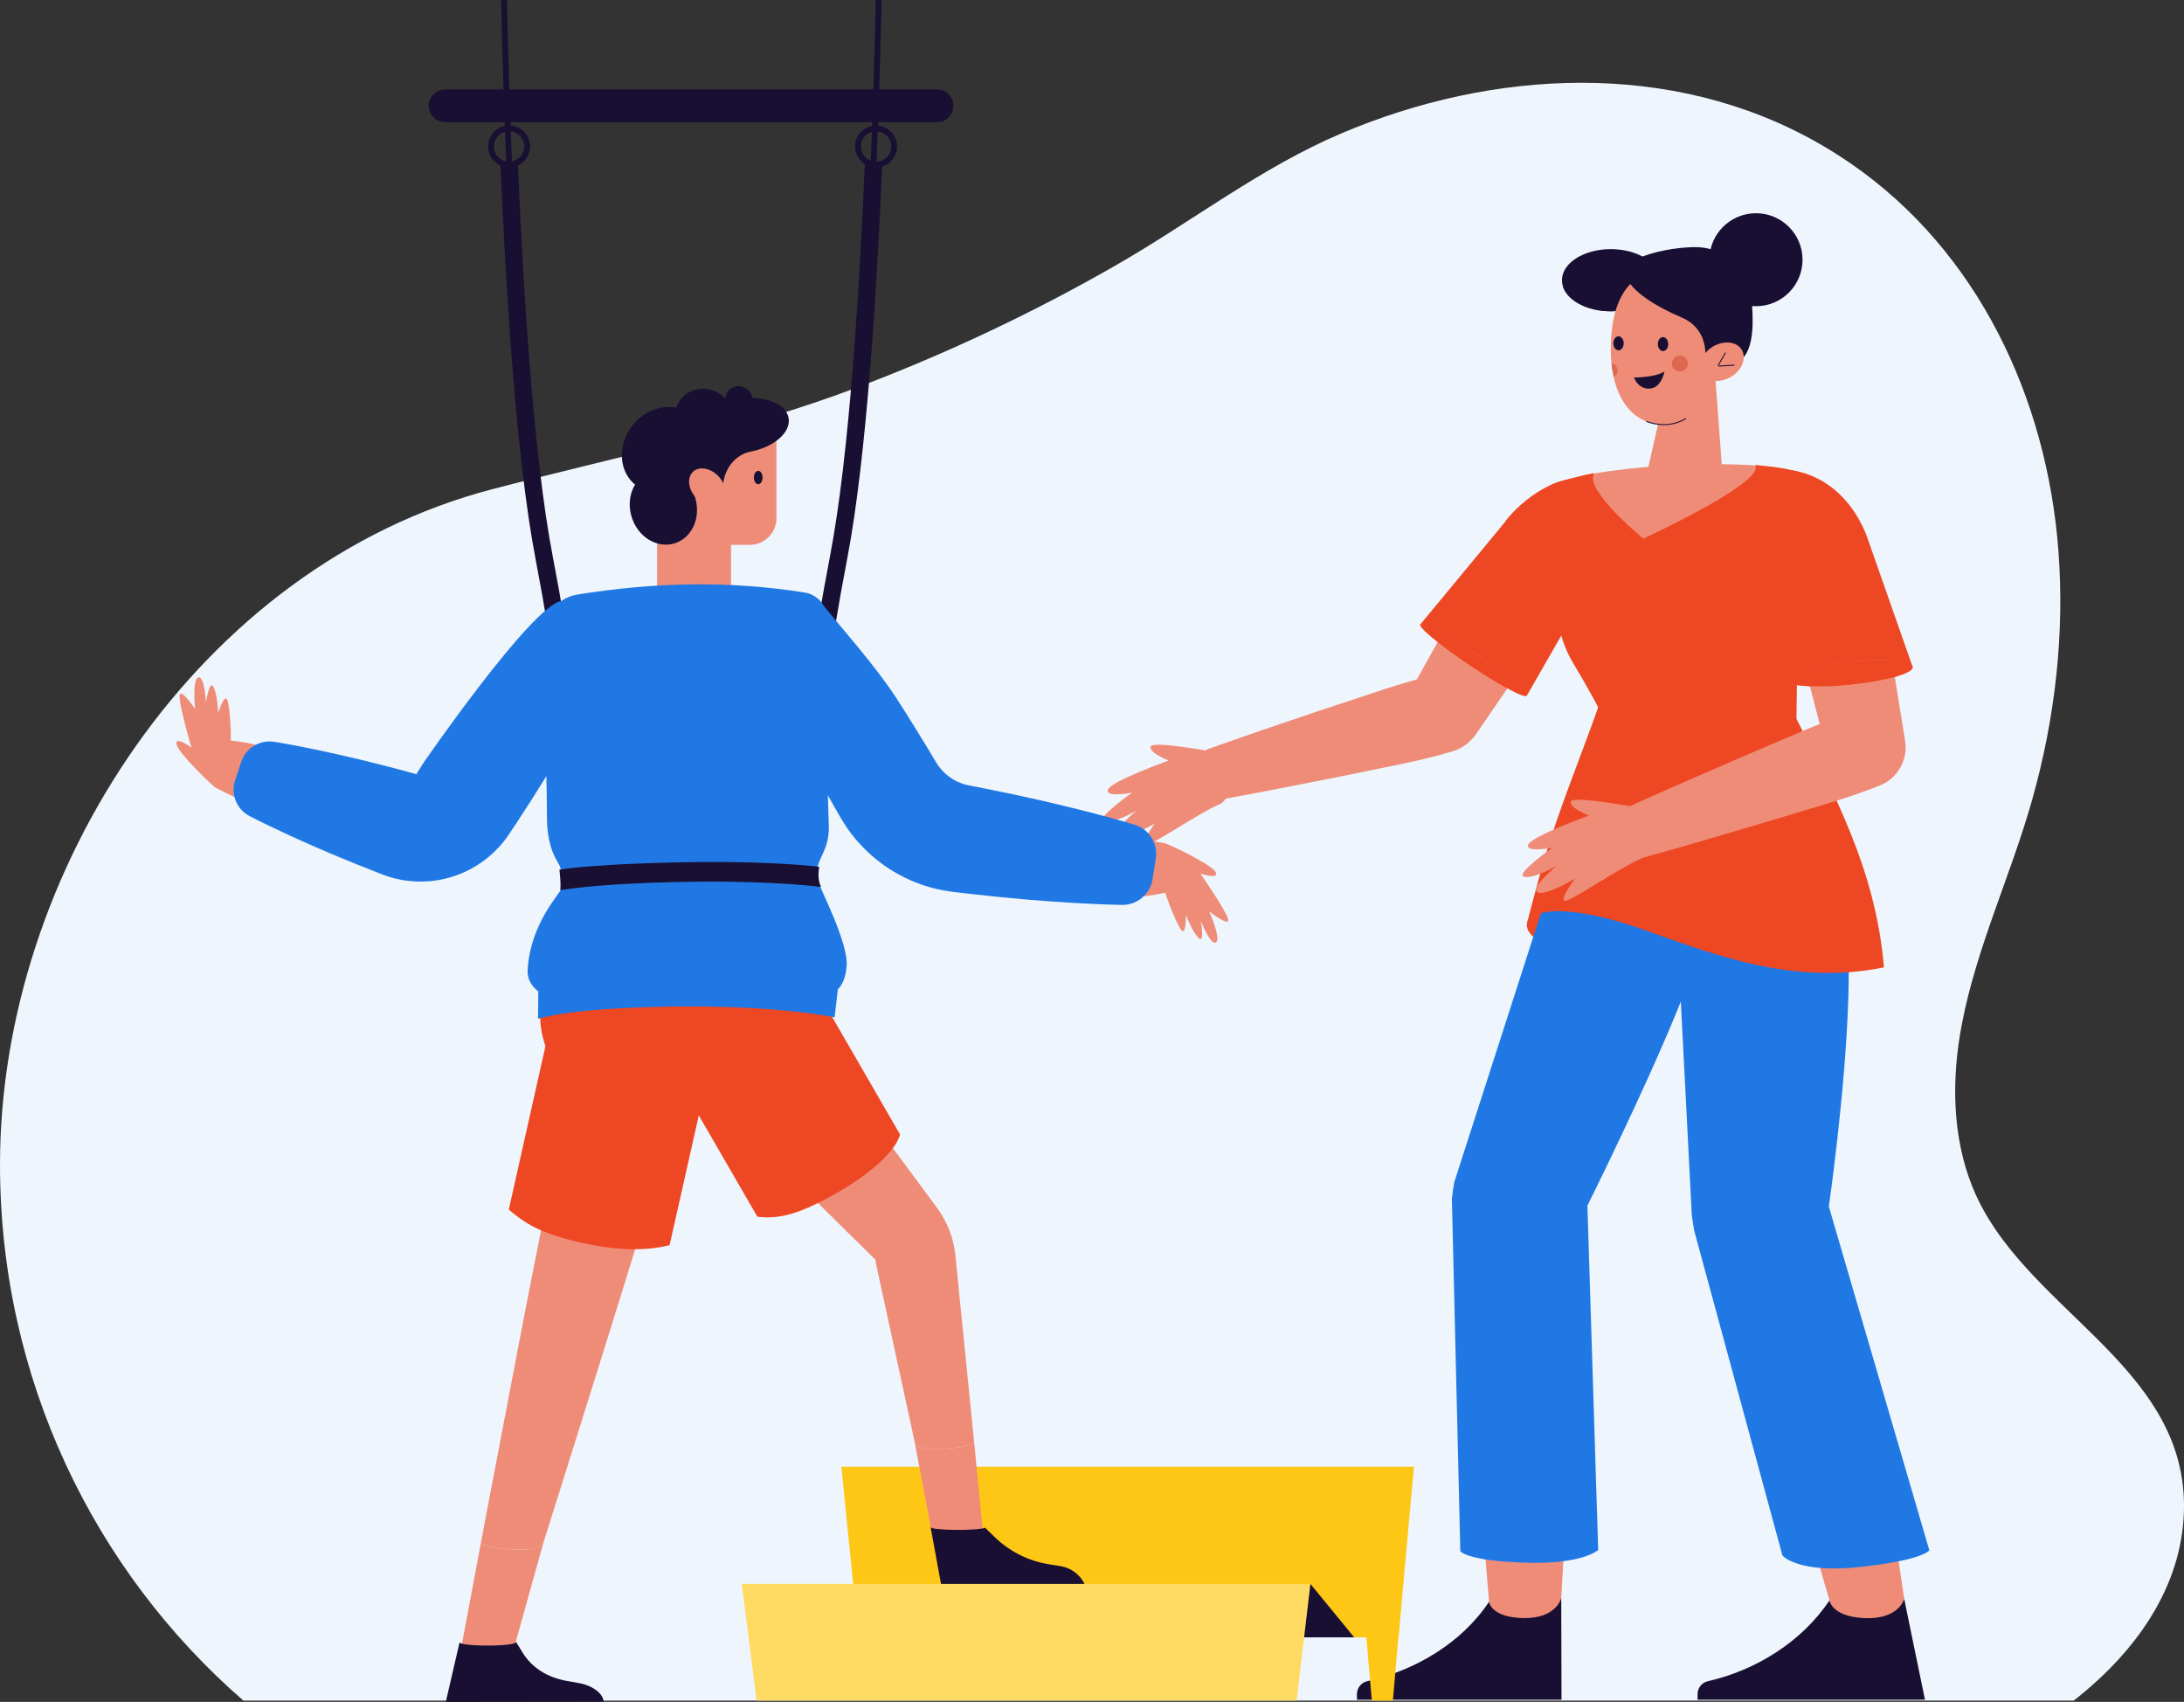 <?xml version="1.0" encoding="UTF-8"?>
<svg xmlns="http://www.w3.org/2000/svg" width="566" height="441" viewBox="0 0 566 441" fill="none">
  <rect x="0" y="0" width="566" height="441" fill="#333333" stroke="none"/>
  <g clip-path="url(#clip0_205_1154)">
    <path d="M566 390.209C566 409.152 555.356 426.629 537.412 440.672H63.083C24.461 407.124 0 357.331 0 301.766C0 225.774 51.595 146.568 127.605 126.751C159.522 118.419 191.517 112.005 222.48 100.271C245.628 91.486 268.089 80.876 289.549 68.533C309.071 57.298 326.733 43.457 347.584 34.578C386.863 17.882 433.206 15.448 471.156 37.044C474.095 38.714 476.939 40.508 479.721 42.427C512.717 65.194 530.426 103.298 533.442 142.527C535.115 164.248 532.567 186.265 526.659 207.205C521.173 226.695 512.279 245.342 508.45 265.283C505.746 279.343 505.824 294.26 511.169 307.539C523.783 338.95 566 353.15 566 390.209Z" fill="#EEF5FC"></path>
    <path d="M494.539 421.479L477.236 425.256L471.234 404.814L470.453 402.162L470.062 400.851C473.126 400.476 476.877 400.18 480.909 400.055C482.394 400.008 483.832 399.977 485.208 399.977H485.692C486.036 399.977 486.364 399.977 486.693 399.993H486.833C488.474 399.993 489.991 400.04 491.397 400.102L491.976 404.05L494.539 421.479Z" fill="#EF8C78"></path>
    <path d="M439.942 440.438H498.868L493.491 414.333C493.491 414.333 492.085 419.794 482.91 419.279C474.579 418.811 474.126 414.676 474.126 414.676C467.076 425.318 455.088 432.823 442.631 435.632C441.052 435.991 439.942 437.38 439.942 438.987V440.438Z" fill="#180F33"></path>
    <path d="M405.447 399.181L405.353 400.835L405.228 403.207L404.165 421.651L386.456 421.869L384.956 403.66L384.643 399.93C387.613 399.493 391.395 399.181 395.522 399.041C399.038 398.932 402.493 398.994 405.447 399.181Z" fill="#EF8C78"></path>
    <path d="M351.664 440.438H404.681L404.603 414.114C404.603 414.114 403.368 419.498 394.631 419.279C386.284 419.061 385.894 415.051 385.894 415.051C378.844 425.693 366.825 432.824 354.352 435.632C352.773 435.991 351.664 437.38 351.664 438.987V440.438Z" fill="#180F33"></path>
    <path d="M454.041 78.707C455.182 93.983 450.665 95.668 441.006 95.918C431.362 96.183 417.388 82.311 417.185 75.18C416.982 68.049 429.127 64.304 438.77 64.039C448.414 63.773 453.494 71.591 454.025 78.707H454.041Z" fill="#180F33"></path>
    <path d="M410.339 123.178C410.339 123.178 433.956 118.434 459.965 121.04L431.893 144.836L411.214 136.847L410.339 123.178Z" fill="#EF8C78"></path>
    <path d="M430.111 72.605C430.111 75.773 427.235 78.519 423.031 79.814C421.343 80.361 419.452 80.657 417.451 80.657C411.261 80.657 406.119 77.833 405.009 74.103C404.869 73.62 404.791 73.12 404.791 72.605C404.791 68.158 410.464 64.554 417.451 64.554C424.438 64.554 430.111 68.158 430.111 72.605Z" fill="#180F33"></path>
    <path d="M487.614 250.397C487.614 250.397 471.046 254.345 441.896 253.175C416.216 252.145 394.943 245.576 395.709 239.396C396.491 233.217 417.794 230.799 443.287 233.997C468.796 237.196 488.38 244.218 487.599 250.397H487.614Z" fill="#EE4723"></path>
    <path d="M444.397 95.918L446.398 122.928H426.751L433.269 94.201L444.397 95.918Z" fill="#EF8C78"></path>
    <path d="M499.994 401.709C499.994 401.709 498.744 404.19 482.301 406.016C465.858 407.842 461.934 403.067 461.934 403.067L439.052 318.836L438.786 317.182C438.63 316.309 438.52 315.435 438.427 314.561L434.3 234.247C434.3 234.247 468.562 219.018 475.423 228.037C477.752 231.111 478.799 238.195 479.049 247.027C479.159 250.663 479.128 254.61 479.003 258.683C478.237 283.166 473.954 312.642 473.954 312.642L499.994 401.709Z" fill="#2078E5"></path>
    <path d="M440.818 244.951H440.802C438.676 252.379 434.144 263.442 429.251 274.49C428.392 276.44 427.516 278.391 426.641 280.326C426.626 280.326 426.626 280.341 426.626 280.341C418.982 297.194 411.386 312.408 411.386 312.408L414.184 401.631C414.184 401.631 410.23 405.439 395.053 404.924C379.876 404.409 378.453 401.928 378.453 401.928L376.265 310.566L376.484 308.897C376.593 308.023 376.734 307.149 376.906 306.275L398.179 240.223H398.194L400.414 233.295L400.648 232.578C400.648 232.578 439.145 226.102 441.974 237.056C442.35 238.491 441.881 241.269 440.833 244.951H440.818Z" fill="#2078E5"></path>
    <path d="M425.657 69.719L423.031 79.814C421.343 80.361 419.452 80.657 417.451 80.657C411.261 80.657 406.119 77.833 405.009 74.103C405.009 74.103 408.339 78.098 415.81 76.787C423.297 75.492 425.657 69.719 425.657 69.719Z" fill="#180F33"></path>
    <path d="M414.841 146.787C414.841 146.787 409.448 156.258 404.368 165.121C400.664 171.613 397.132 177.776 396.022 179.68C395.803 180.039 395.694 180.242 395.662 180.273C392.99 179.025 385.894 175.732 381.111 172.549C376.14 169.225 370.279 163.873 368.06 161.829C368.2 161.704 389.817 135.521 389.817 135.521C394.006 129.482 405.635 121.149 411.793 125.253C418.014 129.388 418.983 140.576 414.841 146.787Z" fill="#EE4723"></path>
    <path d="M407.51 171.503C416.091 185.984 417.639 189.152 420.327 203.726C439.224 199.965 446.648 198.358 465.545 195.58C465.404 171.145 466.874 146.958 466.733 122.429C461.247 121.009 460.512 121.118 454.932 120.478C454.979 120.681 455.01 120.884 455.026 121.103C455.385 125.971 425.86 139.578 425.86 139.578C425.86 139.578 413.2 129.107 412.84 124.239C412.793 123.677 412.887 123.131 413.074 122.585C408.745 123.49 404.634 124.504 401.977 125.628C404.29 138.08 399.601 158.178 407.51 171.503Z" fill="#EE4723"></path>
    <path d="M417.466 91.549C417.638 98.851 419.952 104.968 424.359 107.98C425.078 108.479 425.876 108.885 426.72 109.212C428.642 109.961 430.877 110.211 433.409 109.852C434.644 109.68 435.801 109.353 436.879 108.869C441.302 106.919 444.178 102.378 445.038 95.949C445.273 94.154 445.351 92.22 445.257 90.129C444.757 78.847 437.958 69.968 430.064 70.327C422.171 70.671 417.154 77.895 417.466 91.533V91.549Z" fill="#EF8C78"></path>
    <path d="M488.24 250.663C486.083 225.134 475.251 205.427 463.45 182.114C447.851 182.598 430.408 181.053 414.793 181.537C409.87 195.69 403.884 209.796 399.804 224.089C397.46 232.328 395.678 239.474 395.678 239.474C398.054 233.685 412.496 236.229 424.891 240.536C441.974 246.465 463.685 255.671 488.208 250.678L488.24 250.663Z" fill="#EE4723"></path>
    <path d="M495.68 172.814V172.845C495.774 174.499 488.506 176.528 479.393 177.433C471.015 178.26 463.982 177.823 462.716 176.497L462.575 175.779L453.947 135.427C452.494 129.279 451.431 122.975 458.886 121.852C466.686 120.681 478.049 124.723 483.66 138.548L495.586 172.565L495.68 172.814Z" fill="#EE4723"></path>
    <path d="M422.984 67.3C419.014 69.719 420.811 75.82 435.832 82.28C443.897 85.744 441.725 94.685 441.725 94.685L447.367 91.424L442.897 72.746L431.565 68.704L422.984 67.284V67.3Z" fill="#180F33"></path>
    <path d="M443.897 89.817C441.083 91.533 439.849 94.654 441.162 96.823C442.475 98.976 445.819 99.335 448.648 97.634C451.462 95.918 452.697 92.797 451.384 90.628C450.071 88.475 446.726 88.116 443.897 89.817Z" fill="#EF8C78"></path>
    <path d="M429.642 89.161C429.642 90.16 430.252 90.971 430.986 90.971C431.737 90.971 432.33 90.16 432.33 89.161C432.33 88.162 431.721 87.351 430.986 87.351C430.236 87.351 429.642 88.162 429.642 89.161Z" fill="#180F33"></path>
    <path d="M418.107 88.958C418.107 89.957 418.717 90.768 419.452 90.768C420.202 90.768 420.796 89.957 420.796 88.958C420.796 87.96 420.186 87.148 419.452 87.148C418.701 87.148 418.107 87.96 418.107 88.958Z" fill="#180F33"></path>
    <path d="M423.468 97.806C423.468 97.806 423.671 98.492 424.234 99.179C424.562 99.6 424.984 100.006 425.563 100.287C426.032 100.537 426.61 100.693 427.298 100.693C428.673 100.693 429.595 99.944 430.205 99.07C430.502 98.648 430.721 98.196 430.893 97.79C431.236 96.948 431.346 96.261 431.346 96.261C431.346 96.261 430.111 97.213 426.751 97.603C424.234 97.899 423.453 97.79 423.453 97.79L423.468 97.806Z" fill="#180F33"></path>
    <path d="M487.24 203.507C482.144 205.567 476.908 207.237 471.656 208.813L455.854 213.556L440.037 218.206C434.769 219.767 429.455 221.218 424.172 222.716L419.592 210.17C424.61 207.923 429.611 205.629 434.66 203.445L449.774 196.86L464.935 190.369C467.139 189.417 469.359 188.496 471.594 187.607L469.046 177.807L468.14 174.39L467.858 173.314C470.734 172.565 474.564 171.894 478.799 171.472L479.409 171.425C483.645 171.02 487.49 170.957 490.381 171.16L491.053 175.404L493.711 191.882V192.023C494.523 196.985 491.71 201.697 487.24 203.507Z" fill="#EF8C78"></path>
    <path d="M392.005 176.403L390.895 178.026L390.645 178.385L382.549 190.197L382.486 190.275C380.986 192.444 378.86 193.942 376.531 194.66C371.607 196.158 366.59 197.281 361.542 198.311L346.412 201.401L331.25 204.381C326.186 205.38 321.106 206.285 316.042 207.237L312.572 194.27C317.433 192.569 322.294 190.821 327.171 189.167L341.801 184.205L356.462 179.352C360.01 178.166 363.574 177.043 367.184 176.075L372.577 166.385L372.983 165.636L373.827 164.123C375.687 165.153 377.86 166.463 380.22 167.977C380.251 167.977 380.282 168.008 380.313 168.039C381.064 168.523 381.845 169.022 382.627 169.553C383.252 169.974 383.877 170.396 384.471 170.801C384.502 170.817 384.518 170.848 384.549 170.864C387.488 172.892 390.067 174.812 392.005 176.403Z" fill="#EF8C78"></path>
    <path d="M480.909 400.055C482.394 400.008 483.832 399.977 485.208 399.977C479.737 400.008 473.313 401.491 470.453 402.162L470.062 400.851C473.126 400.476 476.877 400.18 480.909 400.055Z" fill="#2078E5"></path>
    <path d="M479.409 171.425C475.235 171.987 470.718 173.454 468.139 174.39L467.858 173.314C470.734 172.565 474.563 171.894 478.799 171.472L479.409 171.425Z" fill="#EE4723"></path>
    <path d="M373.827 164.123C375.687 165.153 377.86 166.463 380.22 167.977C377.094 166.37 374.265 165.808 372.983 165.636L373.827 164.123Z" fill="#EE4723"></path>
    <path d="M392.005 176.403L390.895 178.026C390.286 176.902 388.629 174.343 384.549 170.864C387.488 172.892 390.067 174.812 392.005 176.403Z" fill="#EE4723"></path>
    <path d="M455.073 79.346C461.737 79.346 467.139 73.953 467.139 67.3C467.139 60.647 461.737 55.254 455.073 55.254C448.409 55.254 443.006 60.647 443.006 67.3C443.006 73.953 448.409 79.346 455.073 79.346Z" fill="#180F33"></path>
    <path d="M426.751 109.212C426.751 109.212 431.987 111.459 436.832 108.495" stroke="#180F33" stroke-width="0.25" stroke-miterlimit="10" stroke-linecap="round"></path>
    <path d="M425.125 209.265C424.031 209.296 407.651 206.051 407.135 207.705C406.619 209.359 411.808 211.325 411.808 211.325C411.808 211.325 397.131 216.599 396.084 218.815C395.037 221.031 402.336 219.657 402.336 219.657C402.336 219.657 392.614 226.461 394.928 227.178C397.241 227.896 403.415 224.354 403.415 224.354C403.415 224.354 396.631 229.894 398.398 231.173C400.179 232.453 408.182 227.662 408.182 227.662C408.182 227.662 403.806 233.576 405.666 233.436C407.526 233.28 419.952 224.76 424.938 222.669C429.939 220.578 425.11 209.265 425.11 209.265H425.125Z" fill="#EF8C78"></path>
    <path d="M316.198 195.003C315.104 195.034 298.724 191.789 298.208 193.443C297.692 195.097 302.881 197.063 302.881 197.063C302.881 197.063 288.205 202.337 287.158 204.553C286.11 206.768 293.41 205.395 293.41 205.395C293.41 205.395 283.688 212.199 286.001 212.916C288.314 213.634 294.488 210.092 294.488 210.092C294.488 210.092 287.705 215.632 289.471 216.911C291.253 218.191 299.255 213.4 299.255 213.4C299.255 213.4 294.879 219.314 296.739 219.174C298.599 219.018 311.025 210.498 316.011 208.407C321.012 206.316 316.183 195.003 316.183 195.003H316.198Z" fill="#EF8C78"></path>
    <path d="M304.757 230.58C304.757 230.58 280.952 238.273 274.216 222.716C267.917 208.142 266.713 215.897 290.69 217.223C294.379 217.426 298.083 217.832 301.756 218.471C301.756 218.471 307.461 221.67 304.757 230.58Z" fill="#EF8C78"></path>
    <path d="M301.756 218.471C302.256 218.425 313.823 223.87 315.026 225.946C316.23 228.021 311.103 226.383 311.103 226.383C311.103 226.383 317.652 235.808 318.262 238.132C318.871 240.457 313.385 236.182 313.385 236.182C313.385 236.182 316.574 243.422 315.12 244.218C313.666 244.998 311.213 238.632 311.213 238.632C311.213 238.632 312.275 244.702 310.619 243.063C308.962 241.425 307.336 237.071 307.336 237.071C307.336 237.071 307.461 243.297 305.851 240.582C304.241 237.867 302.053 231.922 301.788 230.596C301.522 229.269 297.38 218.924 301.756 218.487V218.471Z" fill="#EF8C78"></path>
    <path d="M56.956 191.726C56.956 191.726 81.98 191.929 83.45 208.813C84.825 224.619 88.404 217.644 66.085 208.813C62.661 207.455 59.254 205.895 55.987 204.147C55.987 204.147 51.58 199.31 56.972 191.711L56.956 191.726Z" fill="#EF8C78"></path>
    <path d="M55.972 204.163C55.487 204.053 46.234 195.237 45.75 192.881C45.265 190.525 49.61 193.708 49.61 193.708C49.61 193.708 46.375 182.692 46.531 180.304C46.687 177.917 50.532 183.69 50.532 183.69C50.532 183.69 49.798 175.81 51.423 175.514C53.049 175.233 53.377 182.036 53.377 182.036C53.377 182.036 54.284 175.951 55.331 178.01C56.394 180.086 56.55 184.72 56.55 184.72C56.55 184.72 58.41 178.775 59.066 181.865C59.739 184.954 59.942 191.274 59.754 192.616C59.567 193.958 60.254 205.083 55.956 204.116L55.972 204.163Z" fill="#EF8C78"></path>
    <path d="M242.83 31.66H115.351C113.006 31.66 111.099 29.757 111.099 27.416C111.099 25.076 113.006 23.172 115.351 23.172H242.83C245.175 23.172 247.082 25.076 247.082 27.416C247.082 29.757 245.175 31.66 242.83 31.66Z" fill="#180F33"></path>
    <path d="M149.159 228.505C149.159 228.162 148.205 193.724 138.812 144.961C133.732 118.575 131.043 74.447 129.684 42.068L134.185 41.881C135.545 74.103 138.202 118.013 143.235 144.118C152.707 193.271 153.645 228.052 153.66 228.396L149.159 228.505Z" fill="#180F33"></path>
    <path d="M131.184 42.006C130.184 18.21 129.887 0.218 129.887 0.031L131.387 0C131.387 0.172 131.684 18.147 132.685 41.944L131.184 42.006Z" fill="#180F33"></path>
    <path d="M209.179 228.505L204.677 228.396C204.677 228.052 205.631 193.271 215.103 144.118C220.135 118.013 222.793 74.119 224.152 41.881L228.654 42.068C227.294 74.447 224.606 118.59 219.526 144.961C210.132 193.755 209.194 228.162 209.179 228.505Z" fill="#180F33"></path>
    <path d="M227.153 42.006L225.653 41.944C226.653 18.163 226.95 0.187 226.95 0L228.451 0.031C228.451 0.203 228.154 18.21 227.153 42.006Z" fill="#180F33"></path>
    <path d="M362.433 424.272H222.496L218.041 380.066H366.434L362.433 424.272Z" fill="#FFC715"></path>
    <path d="M336.033 440.672H196.08L192.235 410.432H339.612L336.033 440.672Z" fill="#FFDB63"></path>
    <path d="M355.524 440.672H360.979L363.276 414.114H353.226L355.524 440.672Z" fill="#FFC715"></path>
    <path d="M194.283 141.185H174.042L170.197 109.181H201.223V134.272C201.223 138.095 198.113 141.185 194.299 141.185H194.283Z" fill="#EF8C78"></path>
    <path d="M189.454 133.945H170.291V157.569H189.454V133.945Z" fill="#EF8C78"></path>
    <path d="M255.788 407.748L243.909 409.964L237.172 374.355L237.032 373.622C237.938 374.543 237.188 375.432 242.268 375.432C247.348 375.432 251.427 374.761 252.474 373.856L255.788 407.748Z" fill="#EF8C78"></path>
    <path d="M252.459 373.872C251.411 374.761 247.254 375.448 242.252 375.448C237.25 375.448 237.922 374.543 237.032 373.622L236.907 373.013L227.153 328.043L226.95 326.919L226.841 326.389L226.809 326.342C226.809 326.342 226.716 326.217 226.653 326.155C226.591 326.108 226.559 326.077 226.512 326.03L226.419 325.983C226.419 325.983 226.387 325.967 226.372 325.952H226.356L226.184 325.733C226.184 325.733 215.603 315.403 205.271 304.996C202.02 301.703 198.784 298.411 195.909 295.43C192.345 291.717 189.328 288.487 187.546 286.364L209.882 268.623C215.056 275.442 220.151 282.307 225.262 289.189C226.34 290.671 227.435 292.154 228.544 293.636C229.529 294.993 230.529 296.335 231.53 297.693L242.315 312.267L242.815 312.954C243.034 313.235 243.237 313.547 243.44 313.843C243.846 314.436 244.221 315.06 244.565 315.7C245.284 316.964 245.878 318.29 246.347 319.663C246.816 321.005 247.176 322.425 247.394 323.845L247.566 324.906L247.629 325.484L247.723 326.607L248.629 335.626L252.255 371.687L252.365 372.935L252.459 373.872Z" fill="#EF8C78"></path>
    <path d="M140.844 399.696L131.669 432.574L119.149 428.985L124.651 399.696C125.057 400.726 129.512 401.537 134.904 401.537C139.812 401.537 139.812 400.586 140.844 399.696Z" fill="#EF8C78"></path>
    <path d="M175.543 287.597C174.761 290.609 172.214 299.066 168.837 310.067C168.118 312.392 167.368 314.842 166.587 317.37C156.239 350.918 140.844 399.696 140.844 399.696C139.812 400.601 139.812 401.537 134.904 401.537C129.512 401.537 125.057 400.726 124.651 399.696L124.745 399.213L126.104 391.972L133.169 354.991C135.498 342.664 137.937 330.352 140.359 318.041L141.063 314.436C141.735 311.05 142.407 307.648 143.079 304.262C144.595 296.554 146.142 288.83 147.737 281.137L175.543 287.597Z" fill="#EF8C78"></path>
    <path d="M281.062 410.432H243.878L243.471 408.263L241.174 395.733H241.252C241.252 395.733 241.236 395.764 241.236 395.78C241.236 396.154 244.409 396.435 248.317 396.435C251.849 396.435 254.756 396.201 255.303 395.873L257.789 398.292C261.602 402.006 266.448 404.44 271.684 405.314C272.794 405.485 273.903 405.673 274.904 405.829C276.248 406.063 277.483 406.593 278.546 407.389C278.905 407.654 279.233 407.951 279.53 408.263C280.155 408.887 280.671 409.62 281.062 410.432Z" fill="#180F33"></path>
    <path d="M156.442 440.953H154.598L115.538 441L115.976 439.081L119.102 425.568C119.149 426.051 122.4 426.41 126.385 426.41C130.371 426.41 133.653 426.036 133.653 425.552H133.794L135.451 428.252C137.827 432.121 141.859 434.696 146.986 435.585C148.08 435.788 149.159 435.976 150.143 436.147C152.066 436.475 154.473 437.52 155.661 439.081C156.114 439.642 156.395 440.267 156.442 440.953Z" fill="#180F33"></path>
    <path d="M180.153 128.92C181.732 134.116 179.325 139.437 174.777 140.81C170.228 142.184 165.258 139.11 163.679 133.913C162.101 128.717 164.508 123.396 169.056 122.023C173.604 120.65 178.575 123.724 180.153 128.92Z" fill="#180F33"></path>
    <path d="M168.837 310.067C168.118 312.392 167.368 314.842 166.587 317.37C157.865 314.202 146.752 314.186 141.062 314.436C141.735 311.05 142.407 307.648 143.079 304.262L163.085 302.733C163.085 302.733 166.102 306.26 168.837 310.067Z" fill="#EE4723"></path>
    <path d="M188.609 280.981C202.602 280.981 213.946 271.983 213.946 260.883C213.946 249.783 202.602 240.785 188.609 240.785C174.616 240.785 163.273 249.783 163.273 260.883C163.273 271.983 174.616 280.981 188.609 280.981Z" fill="#EE4723"></path>
    <path d="M233.249 293.964H233.233C232.561 297.209 227.294 303.108 217.15 308.959C206.975 314.811 201.785 315.918 196.284 315.279L172.854 274.771L209.835 253.456L233.249 293.964Z" fill="#EE4723"></path>
    <path d="M183.733 277.299L177.918 303.154L173.526 322.659C168.837 323.814 161.819 324.501 150.784 322.035C139.593 319.539 135.92 316.839 131.856 313.437L142.062 267.967L183.733 277.299Z" fill="#EE4723"></path>
    <path d="M181.727 285.548C189.26 277.384 187.023 263.093 176.731 253.628C166.439 244.164 151.989 243.109 144.456 251.273C136.924 259.437 139.16 273.728 149.452 283.193C159.744 292.657 174.194 293.712 181.727 285.548Z" fill="#EE4723"></path>
    <path d="M179.966 122.679C176.089 127.781 169.322 129.185 164.851 125.799C160.381 122.413 159.897 115.532 163.773 110.429C167.649 105.327 174.417 103.923 178.887 107.309C183.357 110.695 183.842 117.576 179.966 122.679Z" fill="#180F33"></path>
    <path d="M189.094 113.129C186.64 116.359 181.81 116.827 178.293 114.174C174.777 111.522 173.917 106.747 176.371 103.517C178.825 100.287 183.655 99.819 187.171 102.471C190.688 105.124 191.548 109.899 189.094 113.129Z" fill="#180F33"></path>
    <path d="M194.486 105.701C193.377 107.168 191.173 107.387 189.579 106.17C187.984 104.952 187.594 102.799 188.703 101.317C189.813 99.834 192.017 99.632 193.611 100.849C195.205 102.05 195.596 104.219 194.486 105.701Z" fill="#180F33"></path>
    <path d="M204.38 108.37C205.005 112.162 200.316 116.094 193.923 117.139C187.531 118.185 181.841 115.953 181.216 112.162C180.591 108.37 185.28 104.438 191.673 103.392C198.065 102.347 203.755 104.578 204.38 108.37Z" fill="#180F33"></path>
    <path d="M193.923 117.124C193.767 117.186 193.611 117.233 193.454 117.295C189 118.949 186.859 123.537 187.406 128.265C187.406 128.327 187.406 128.358 187.359 128.343C186.89 128.062 171.65 126.502 171.65 126.502L174.136 119.183L175.714 114.955L182.998 111.241L194.939 112.208L193.939 117.139L193.923 117.124Z" fill="#180F33"></path>
    <path d="M186.265 123.49C188.281 125.69 188.594 128.702 186.953 130.2C185.311 131.698 182.342 131.12 180.325 128.92C178.309 126.72 177.997 123.708 179.638 122.21C181.279 120.712 184.249 121.29 186.265 123.49Z" fill="#EF8C78"></path>
    <path d="M219.417 250.272C218.963 255.999 216.259 258.589 210.898 257.637C190.173 253.955 166.993 255.297 146.283 258.605C141.844 259.323 136.499 256.155 136.733 251.443C137.39 239.147 145.377 231.329 145.486 230.268C145.642 228.864 145.517 227.241 145.251 224.947C145.064 223.48 141.735 221.062 141.735 211.34C141.735 192.179 140.078 174.094 141.657 162.047C142.204 157.99 145.408 154.745 149.565 154.074C169.806 150.828 188.766 150.438 208.491 153.528C211.43 153.98 213.727 156.243 214.102 159.114C215.134 166.869 214.556 177.09 214.462 191.695C214.415 198.171 214.462 205.52 214.79 213.9C214.837 214.929 214.775 215.85 214.649 216.677C213.93 221.873 210.679 223.621 212.024 228.442C212.493 230.128 219.901 244.39 219.417 250.272Z" fill="#2078E5"></path>
    <path d="M212.054 155.229C218.588 163.405 226.841 172.455 232.467 181.162C235.297 185.516 238.001 189.932 240.689 194.348L242.658 197.64C242.971 198.124 243.284 198.608 243.659 199.045C244.362 199.95 245.222 200.73 246.175 201.401C247.113 202.087 248.16 202.618 249.27 203.008C249.536 203.117 249.833 203.195 250.114 203.289C250.458 203.351 250.52 203.414 251.317 203.554L255.131 204.303C260.227 205.302 265.306 206.394 270.371 207.549C278.28 209.39 286.188 211.34 294.019 213.697C297.786 214.82 300.146 218.581 299.537 222.451L298.693 227.818C298.083 231.704 294.691 234.559 290.768 234.481C282.593 234.325 274.466 233.779 266.369 233.124C261.196 232.671 256.022 232.156 250.864 231.563L247.004 231.111C246.519 231.064 245.3 230.861 244.378 230.705C243.393 230.502 242.408 230.299 241.455 230.034C237.579 229.004 233.874 227.319 230.482 225.15C227.106 222.965 224.074 220.25 221.495 217.145C220.213 215.6 219.072 213.915 218.041 212.199L216.071 208.797C213.508 204.287 210.976 199.778 208.553 195.19C203.692 186.031 199.05 176.746 195.08 167.072L212.086 155.244L212.054 155.229Z" fill="#2078E5"></path>
    <path d="M159.303 168.445C156.427 174.89 153.191 181.084 149.784 187.185C148.409 189.651 146.986 192.101 145.564 194.535C143.094 198.764 140.5 202.914 137.874 207.049L136.264 209.546L133.888 213.213L131.7 216.474C130.309 218.534 128.59 220.406 126.683 221.998C122.853 225.228 118.149 227.335 113.256 228.115C110.802 228.505 108.302 228.536 105.848 228.255C104.613 228.13 103.409 227.896 102.206 227.6C101.096 227.303 99.596 226.804 99.283 226.664C94.703 224.9 90.155 223.059 85.622 221.155C78.589 218.144 71.586 215.007 64.709 211.481C61.349 209.749 59.739 205.801 60.926 202.212L62.521 197.422C63.709 193.833 67.35 191.617 71.086 192.226C78.542 193.443 85.872 195.05 93.172 196.798C93.328 196.829 93.5 196.876 93.656 196.907C98.361 198.046 103.05 199.263 107.692 200.543C107.77 200.558 107.833 200.589 107.911 200.605C107.911 200.605 108.255 200.402 108.114 200.402C108.052 200.402 108.036 200.464 107.973 200.48L109.802 197.593C109.802 197.593 137.499 157.382 145.423 155.697L159.303 168.445Z" fill="#2078E5"></path>
    <path d="M139.437 263.988L139.515 256.311C140.375 255.983 146.111 253.815 174.152 253.424C202.458 253.05 216.509 256.093 217.15 256.249L216.291 263.614C216.134 263.583 201.614 260.446 174.245 260.821C147.533 261.18 139.5 263.957 139.421 263.988H139.437Z" fill="#2078E5"></path>
    <path d="M212.742 229.816C209.413 229.41 196.393 228.037 174.62 228.567C158.037 228.973 149.221 230.003 145.204 230.674C145.345 229.285 145.235 227.647 144.985 225.368C148.565 224.775 156.661 223.917 174.479 223.48C195.143 222.981 207.615 224.073 212.289 224.604C212.039 226.336 212.008 228.006 212.648 229.535C212.695 229.628 212.727 229.722 212.758 229.816H212.742Z" fill="#180F33"></path>
    <path d="M131.934 43.379C128.933 43.379 126.495 40.945 126.495 37.949C126.495 34.953 128.933 32.519 131.934 32.519C134.935 32.519 137.374 34.953 137.374 37.949C137.374 40.945 134.935 43.379 131.934 43.379ZM131.934 34.017C129.762 34.017 127.996 35.78 127.996 37.949C127.996 40.118 129.762 41.881 131.934 41.881C134.107 41.881 135.873 40.118 135.873 37.949C135.873 35.78 134.107 34.017 131.934 34.017Z" fill="#180F33"></path>
    <path d="M227.044 43.379C224.043 43.379 221.604 40.945 221.604 37.949C221.604 34.953 224.043 32.519 227.044 32.519C230.045 32.519 232.483 34.953 232.483 37.949C232.483 40.945 230.045 43.379 227.044 43.379ZM227.044 34.017C224.871 34.017 223.105 35.78 223.105 37.949C223.105 40.118 224.871 41.881 227.044 41.881C229.216 41.881 230.983 40.118 230.983 37.949C230.983 35.78 229.216 34.017 227.044 34.017Z" fill="#180F33"></path>
    <path d="M196.503 125.472C197.124 125.472 197.628 124.696 197.628 123.74C197.628 122.783 197.124 122.008 196.503 122.008C195.881 122.008 195.377 122.783 195.377 123.74C195.377 124.696 195.881 125.472 196.503 125.472Z" fill="#180F33"></path>
    <path d="M339.612 410.432L350.944 424.272H337.971L339.612 410.432Z" fill="#180F33"></path>
    <path d="M433.269 94.201C433.269 95.34 434.191 96.261 435.347 96.261C436.504 96.261 437.426 95.34 437.426 94.201C437.426 93.062 436.504 92.142 435.347 92.142C434.191 92.142 433.269 93.062 433.269 94.201Z" fill="#DD684F"></path>
    <path d="M418.201 97.603C418.889 97.447 419.326 96.635 419.186 95.731C419.045 94.794 418.357 94.123 417.638 94.217C417.763 95.387 417.966 96.511 418.201 97.603Z" fill="#DD684F"></path>
    <path d="M447.132 91.471L445.366 94.529C445.272 94.685 445.397 94.872 445.569 94.857L449.414 94.623" stroke="#180F33" stroke-width="0.25" stroke-miterlimit="10" stroke-linecap="round"></path>
    <path d="M495.68 172.814V172.845C495.727 173.672 493.961 174.577 491.054 175.404C488.099 176.231 483.989 176.98 479.393 177.433C475.502 177.823 471.907 177.932 469.046 177.807C465.733 177.667 463.388 177.215 462.716 176.497C462.591 176.372 462.528 176.231 462.513 176.091C462.497 175.982 462.528 175.888 462.575 175.779C462.935 174.968 464.889 174.094 467.858 173.314C470.734 172.565 474.564 171.894 478.799 171.472C483.27 171.035 487.349 170.942 490.381 171.16C493.242 171.379 495.164 171.862 495.586 172.565L495.68 172.814Z" fill="#EE4723"></path>
    <path d="M395.678 180.101V180.257H395.662C395.491 180.569 394.49 180.273 392.912 179.54C392.255 179.227 391.489 178.837 390.645 178.385C388.066 176.996 384.706 174.952 381.111 172.549C377.813 170.333 374.843 168.18 372.577 166.385C371.436 165.48 370.467 164.669 369.716 163.982C368.825 163.155 368.247 162.516 368.091 162.125C368.028 162.001 368.028 161.907 368.06 161.829C368.091 161.767 368.138 161.751 368.216 161.735C368.591 161.642 369.544 161.954 370.936 162.609C371.764 162.999 372.733 163.514 373.827 164.123C376.297 165.496 379.36 167.368 382.627 169.553C386.347 172.05 389.661 174.468 392.005 176.403C392.771 177.012 393.412 177.573 393.959 178.073C394.99 179.009 395.616 179.727 395.678 180.101Z" fill="#EE4723"></path>
  </g>
  <defs>
    <clipPath id="clip0_205_1154">
      <rect width="566" height="441" fill="white"></rect>
    </clipPath>
  </defs>
</svg>
